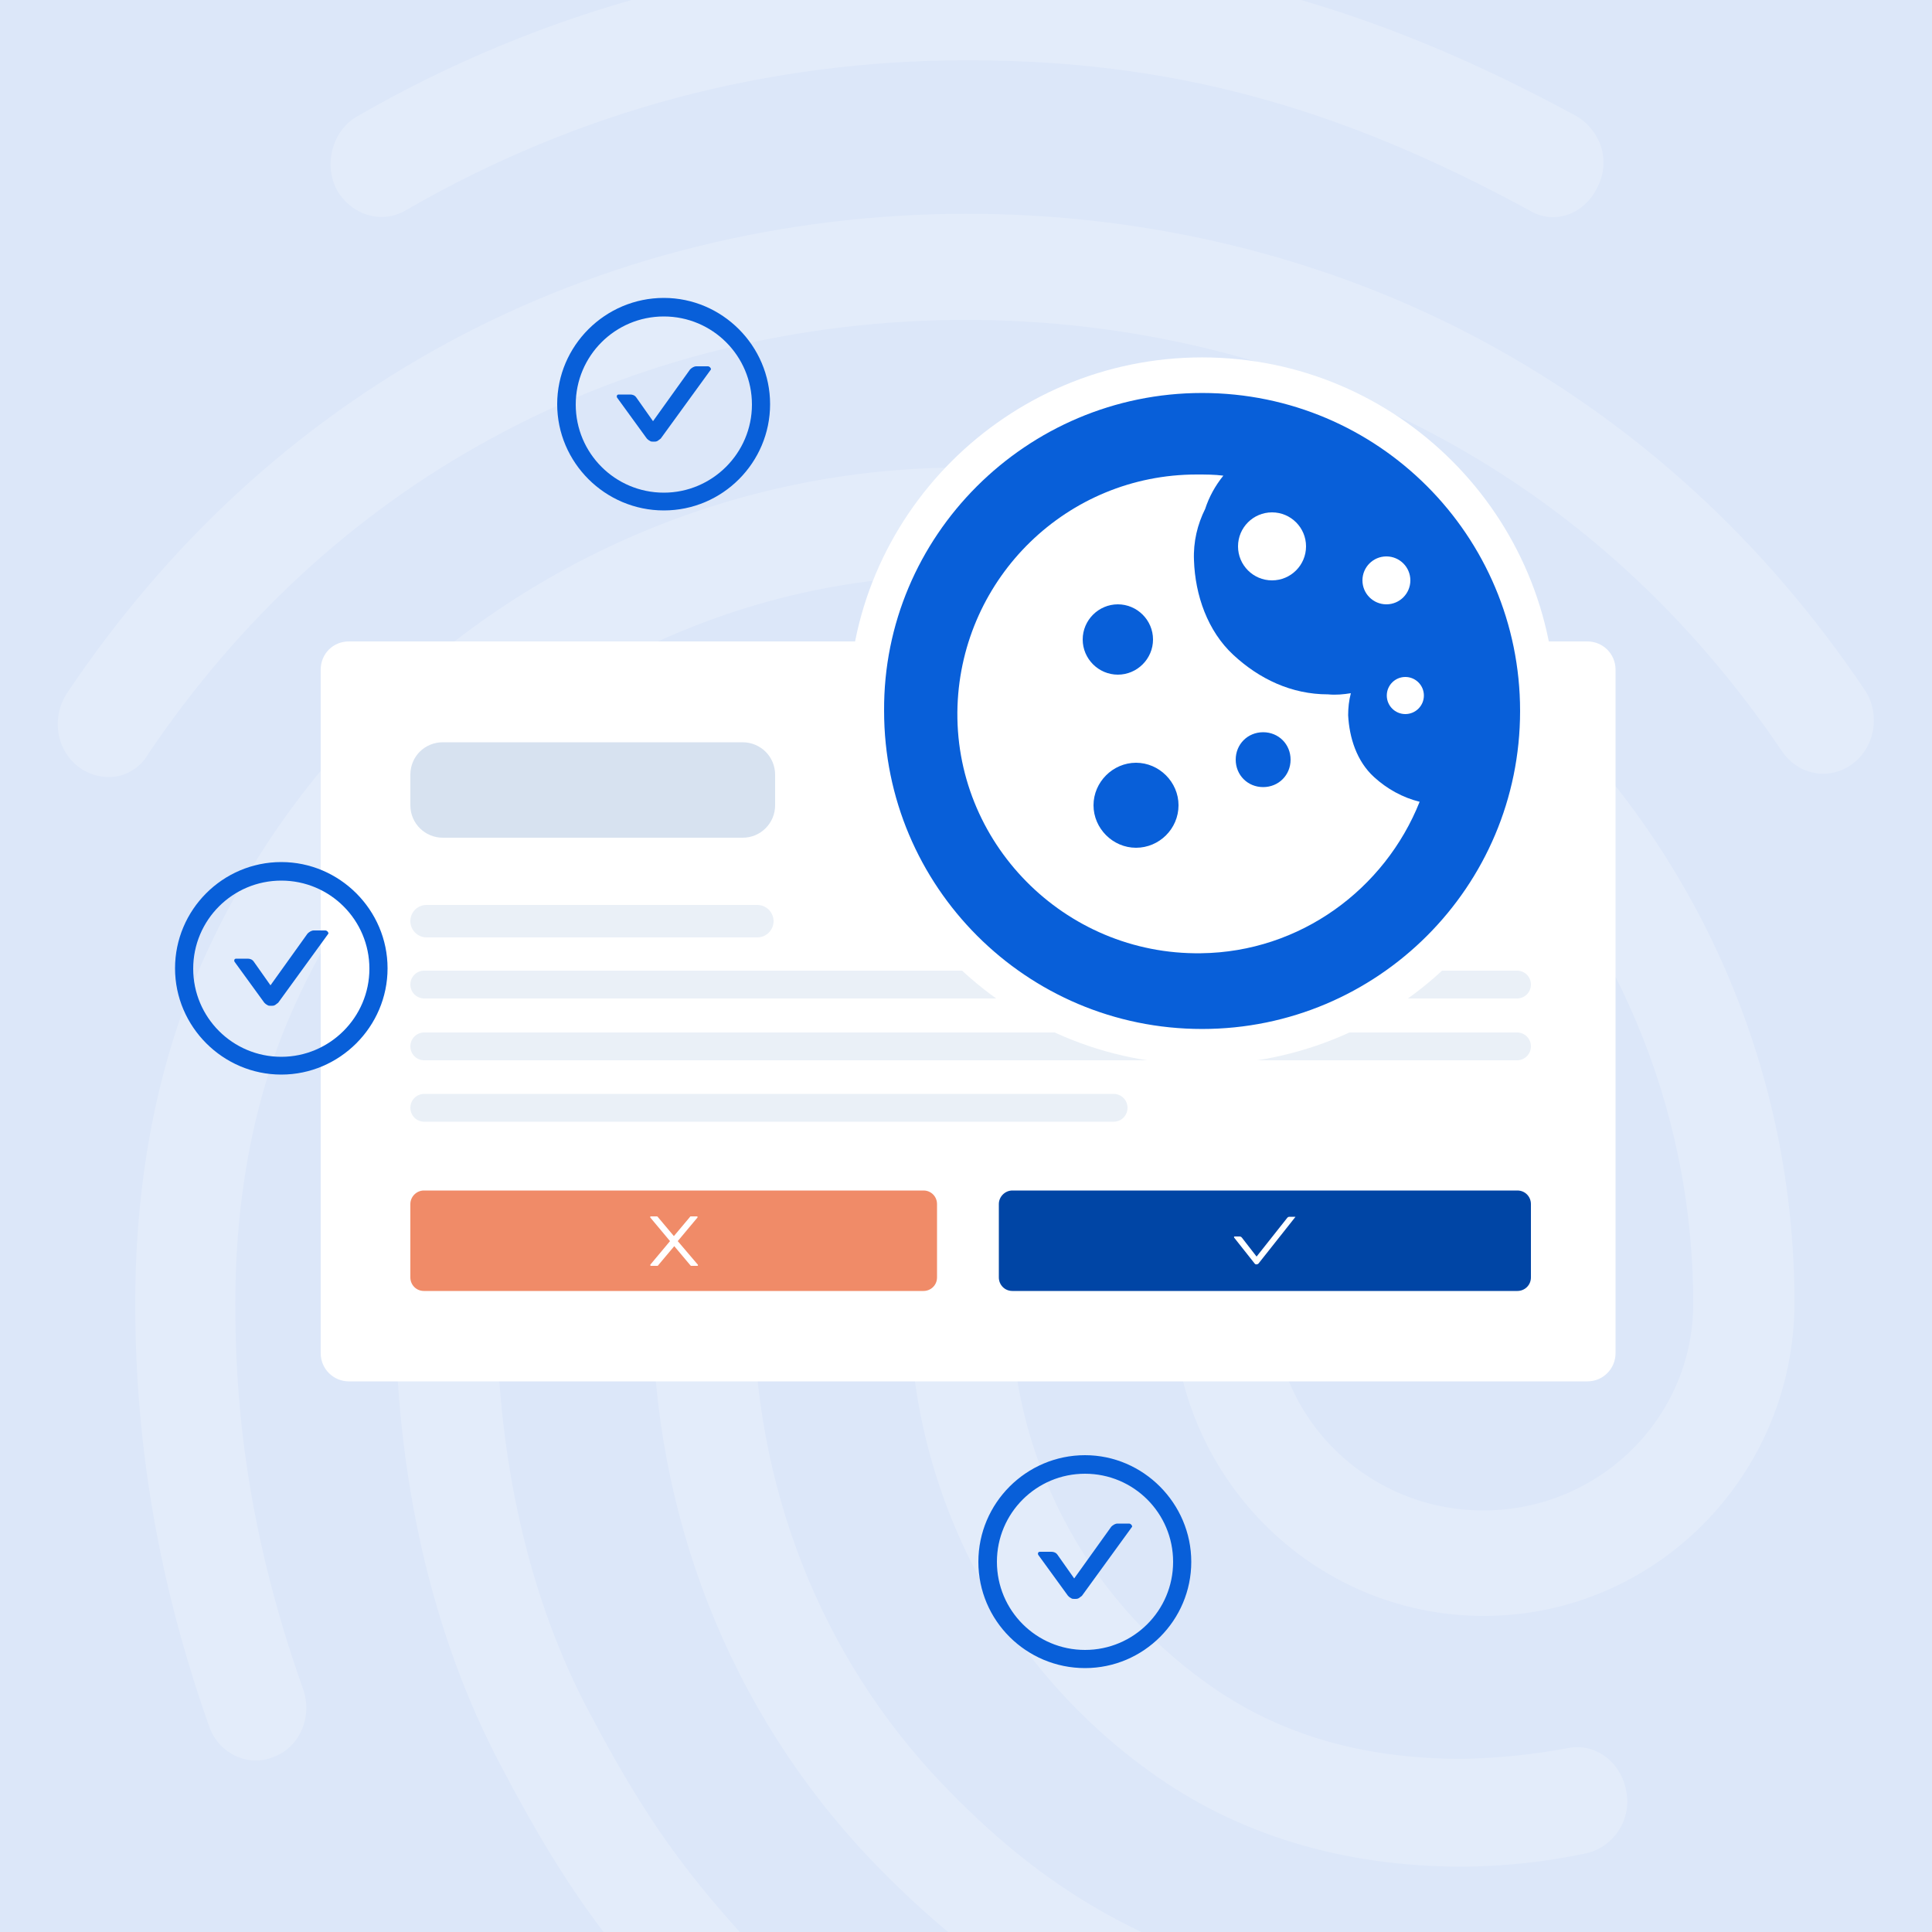 <?xml version="1.0" encoding="utf-8"?>
<!-- Generator: Adobe Illustrator 27.9.4, SVG Export Plug-In . SVG Version: 9.03 Build 54784)  -->
<svg version="1.1" id="Layer_1" xmlns="http://www.w3.org/2000/svg" xmlns:xlink="http://www.w3.org/1999/xlink" x="0px" y="0px"
	 width="500px" height="500px" viewBox="0 0 500 500" style="enable-background:new 0 0 500 500;" xml:space="preserve">
<rect x="0" y="0" width="500" height="500" fill="#808080" stroke="none"/>
<style type="text/css">
	.st0{fill:none;}
	.st1{fill:#DCE7F9;}
	
		.st2{opacity:0.2;clip-path:url(#SVGID_00000078756789179258682010000007035479267825840032_);fill:#FFFFFF;enable-background:new    ;}
	.st3{fill:#FFFFFF;}
	.st4{fill:#D7E2F0;}
	.st5{fill:#EAF0F7;}
	.st6{fill:#F08B68;}
	.st7{fill:#0045A5;}
	.st8{fill:#085FD9;}
	.st9{fill:#085FD9;stroke:#FFFFFF;stroke-width:9.206;}
</style>
<rect class="st0" width="500" height="500"/>
<rect class="st0" width="500" height="500"/>
<rect class="st0" width="500" height="500"/>
<rect class="st1" width="500" height="500"/>
<rect class="st0" width="500" height="500"/>
<rect class="st0" width="500" height="500"/>
<rect class="st0" width="500" height="500"/>
<rect class="st0" width="500" height="500"/>
<rect class="st0" width="500" height="500"/>
<rect class="st0" width="500" height="500"/>
<rect class="st0" width="500" height="500"/>
<rect class="st0" width="500" height="500"/>
<rect class="st0" width="500" height="500"/>
<rect class="st0" width="500" height="500"/>
<rect class="st0" width="500" height="500"/>
<rect class="st0" width="500" height="500"/>
<rect class="st0" width="500" height="500"/>
<rect class="st0" width="500" height="500"/>
<rect class="st0" width="500" height="500"/>
<rect class="st0" width="500" height="500"/>
<g>
	<g>
		<defs>
			<rect id="SVGID_1_" width="500" height="500"/>
		</defs>
		<clipPath id="SVGID_00000047054761617008111370000009507268113128171146_">
			<use xlink:href="#SVGID_1_"  style="overflow:visible;"/>
		</clipPath>
		
			<path style="opacity:0.2;clip-path:url(#SVGID_00000047054761617008111370000009507268113128171146_);fill:#FFFFFF;enable-background:new    ;" d="
			M401.9,56.2c-2.1,0-4.2-0.6-6-1.7c-50.1-27.3-93.5-38.9-145.5-38.9c-51.7,0-100.8,13-145.5,38.9c-6.3,3.6-14.1,1.1-17.8-5.5
			c-3.4-6.6-1-15.2,5.2-18.8c48-27.8,102.5-42.4,158-42.2C306-12,354.6,1,407.9,30c3.1,1.8,5.4,4.7,6.5,8.1c1,3.4,0.7,7.2-1,10.4
			C411,53.4,406.6,56.2,401.9,56.2z M28.1,201.1c-2.7,0-5.4-0.9-7.6-2.5c-6-4.4-7.3-13-3.1-19.3c25.9-38.6,58.8-69,97.9-90.3
			c82-44.7,187-45,269.3-0.3c39.2,21.3,72.1,51.4,97.9,89.7c4.2,6.1,2.9,14.9-3.1,19.3c-1.4,1.1-3,1.8-4.7,2.2s-3.5,0.5-5.2,0.1
			c-1.7-0.3-3.4-1-4.8-2s-2.7-2.3-3.6-3.7c-23.5-34.7-53.3-62.1-88.5-81.1c-75-40.6-170.8-40.6-245.5,0.3
			c-35.5,19.3-65.3,46.9-88.8,81.7c-1,1.8-2.5,3.3-4.3,4.3C32.3,200.6,30.2,201.1,28.1,201.1z M191.4,534.2c-1.7,0-3.5-0.4-5.1-1.1
			c-1.6-0.7-3-1.8-4.1-3.1c-22.7-24-35-39.5-52.5-72.9c-18-33.9-27.4-75.3-27.4-119.7c0-82,66.4-148.8,147.9-148.8
			S398,255.4,398,337.4c0,7.7-5.8,13.8-13.1,13.8s-13-6.1-13-13.8c0-66.8-54.6-121.2-121.7-121.2s-121.7,54.4-121.7,121.2
			c0,39.7,8.3,76.5,24.3,106.3c16.7,31.7,28.2,45.3,48.3,66.8c2.4,2.7,3.7,6.2,3.7,9.8s-1.3,7.1-3.7,9.8
			C198.5,532.6,195,534.1,191.4,534.2z M378.6,483.1c-31.1,0-58.5-8.3-81-24.6c-19.2-13.8-34.9-32-45.7-53.1s-16.5-44.4-16.5-68.1
			c0-7.7,5.8-13.8,13.1-13.8s13.1,6.1,13.1,13.8c0,19.2,4.6,38.2,13.4,55.3c8.8,17.1,21.6,31.8,37.3,43
			c18.5,13.3,40.2,19.6,66.3,19.6c9.1-0.2,18.2-1.1,27.2-2.8c7.1-1.4,13.8,3.6,15.1,11.3c0.7,3.5-0.1,7.2-2.1,10.2s-5.1,5.1-8.6,5.8
			C399.8,481.9,389.2,483,378.6,483.1z M326.1,540c-1.2,0-2.3-0.2-3.4-0.6c-41.5-12.1-68.7-28.4-97.2-58
			c-36.6-38.4-56.7-89.4-56.7-144.1c0-44.7,36-81.1,80.4-81.1s80.4,36.4,80.4,81.2c0,29.5,24.3,53.5,54.3,53.5s54.3-24,54.3-53.5
			c0-104.1-84.9-188.5-189.3-188.5c-74.2,0-142.1,43.6-172.6,111.2c-10.2,22.4-15.4,48.6-15.4,77.3c0,21.5,1.8,55.5,17.5,99.6
			c2.6,7.2-0.8,15.2-7.6,17.7c-6.8,2.8-14.4-1.1-16.7-8C41.3,410.5,35,374.7,35,337.4c0-33.1,6-63.2,17.8-89.4
			c34.7-77,111.8-127,196.1-127c118.8,0,215.5,96.9,215.5,216.1c0,44.7-36,81.1-80.4,81.1s-80.4-36.4-80.4-81.1
			c0-29.5-24.3-53.6-54.3-53.6s-54.3,24-54.3,53.6c0,47.2,17.2,91.4,48.8,124.5c24.8,25.9,48.5,40.3,85.4,51
			c7.1,1.9,11,9.7,9.2,16.8C337.1,535.9,331.6,540,326.1,540z"/>
	</g>
</g>
<path class="st3" d="M90.3,166h320.5c4,0,7.3,3.2,7.3,7.3v176.9c0,4-3.2,7.3-7.3,7.3H90.3c-4,0-7.3-3.2-7.3-7.3V173.3
	C83,169.2,86.2,166,90.3,166z"/>
<path class="st4" d="M114.6,192.1h77.6c4.6,0,8.4,3.7,8.4,8.4v7.9c0,4.6-3.7,8.4-8.4,8.4h-77.6c-4.6,0-8.4-3.7-8.4-8.4v-7.9
	C106.2,195.8,109.9,192.1,114.6,192.1z"/>
<path class="st5" d="M110.4,234.2H196c2.3,0,4.2,1.9,4.2,4.2l0,0c0,2.3-1.9,4.2-4.2,4.2h-85.6c-2.3,0-4.2-1.9-4.2-4.2l0,0
	C106.2,236,108.1,234.2,110.4,234.2z"/>
<path class="st5" d="M109.8,251.2h282.8c2,0,3.6,1.6,3.6,3.6l0,0c0,2-1.6,3.6-3.6,3.6H109.8c-2,0-3.6-1.6-3.6-3.6l0,0
	C106.2,252.8,107.8,251.2,109.8,251.2z"/>
<path class="st5" d="M109.8,267.2h282.8c2,0,3.6,1.6,3.6,3.6l0,0c0,2-1.6,3.6-3.6,3.6H109.8c-2,0-3.6-1.6-3.6-3.6l0,0
	C106.2,268.8,107.8,267.2,109.8,267.2z"/>
<path class="st5" d="M109.8,283.1h178.4c2,0,3.6,1.6,3.6,3.6l0,0c0,2-1.6,3.6-3.6,3.6H109.8c-2,0-3.6-1.6-3.6-3.6l0,0
	C106.2,284.7,107.8,283.1,109.8,283.1z"/>
<path class="st6" d="M109.7,308.1H239c2,0,3.5,1.6,3.5,3.5v19c0,2-1.6,3.5-3.5,3.5H109.7c-2,0-3.5-1.6-3.5-3.5v-19
	C106.2,309.7,107.8,308.1,109.7,308.1z"/>
<path class="st3" d="M175.4,321.2l5.1-6.1c0.1-0.1,0-0.3-0.1-0.3h-1.6c-0.1,0-0.2,0-0.2,0.1l-4.2,5l-4.2-5c-0.1-0.1-0.1-0.1-0.2-0.1
	h-1.6c-0.1,0-0.2,0.2-0.1,0.3l5.1,6.1l-5.1,6.1c0,0,0,0,0,0.1v0.1c0,0,0,0,0.1,0.1h0.1h1.6c0.1,0,0.2,0,0.2-0.1l4.2-5l4.2,5
	c0.1,0.1,0.1,0.1,0.2,0.1h1.6c0.1,0,0.2-0.2,0.1-0.3L175.4,321.2z"/>
<path class="st7" d="M262,308.1h130.7c2,0,3.5,1.6,3.5,3.5v19c0,2-1.6,3.5-3.5,3.5H262c-2,0-3.5-1.6-3.5-3.5v-19
	C258.5,309.7,260.1,308.1,262,308.1z"/>
<path class="st3" d="M335.1,314.9h-1.4c-0.2,0-0.4,0.1-0.5,0.2l-8,10.1l-3.8-4.9c-0.1-0.1-0.1-0.1-0.2-0.2c-0.1,0-0.2-0.1-0.3-0.1
	h-1.4c-0.1,0-0.2,0.1-0.1,0.3l5.3,6.7c0.2,0.3,0.7,0.3,1,0l9.5-12C335.3,315.1,335.3,314.9,335.1,314.9z"/>
<g>
	<path class="st8" d="M183.2,94.8h-3c-0.6,0-1.2,0.4-1.6,0.8L169,109l-4.3-6.1c-0.4-0.6-1-0.8-1.6-0.8h-3c-0.4,0-0.6,0.4-0.4,0.8
		l7.7,10.6c0.2,0.2,0.4,0.4,0.8,0.6c0.2,0.2,0.6,0.2,1,0.2s0.6,0,1-0.2c0.2-0.2,0.6-0.4,0.8-0.6l13-17.9
		C184,95.2,183.6,94.8,183.2,94.8z"/>
	<path class="st8" d="M171.8,77.1c-15.2,0-27.6,12.4-27.6,27.5s12.4,27.5,27.6,27.5s27.5-12.4,27.5-27.5S186.9,77.1,171.8,77.1z
		 M171.8,127.5c-12.6,0-22.8-10.2-22.8-22.8s10.2-22.8,22.8-22.8s22.8,10.2,22.8,22.8S184.3,127.5,171.8,127.5z"/>
</g>
<g>
	<path class="st8" d="M292.2,394.3h-3c-0.6,0-1.2,0.4-1.6,0.8l-9.6,13.4l-4.3-6.1c-0.4-0.6-1-0.8-1.6-0.8h-3c-0.4,0-0.6,0.4-0.4,0.8
		l7.7,10.6c0.2,0.2,0.4,0.4,0.8,0.6c0.2,0.2,0.6,0.2,1,0.2s0.6,0,1-0.2c0.2-0.2,0.6-0.4,0.8-0.6l13-17.9
		C293,394.7,292.6,394.3,292.2,394.3z"/>
	<path class="st8" d="M280.8,376.6c-15.2,0-27.6,12.4-27.6,27.6s12.4,27.5,27.6,27.5s27.5-12.4,27.5-27.5S295.9,376.6,280.8,376.6z
		 M280.8,427c-12.6,0-22.8-10.2-22.8-22.8s10.2-22.8,22.8-22.8s22.8,10.2,22.8,22.8S293.4,427,280.8,427z"/>
</g>
<g>
	<path class="st8" d="M84.2,240.8h-3c-0.6,0-1.2,0.4-1.6,0.8L70,255l-4.3-6.1c-0.4-0.6-1-0.8-1.6-0.8h-3c-0.4,0-0.6,0.4-0.4,0.8
		l7.7,10.6c0.2,0.2,0.4,0.4,0.8,0.6c0.2,0.2,0.6,0.2,1,0.2s0.6,0,1-0.2c0.2-0.2,0.6-0.4,0.8-0.6l13-17.9
		C85,241.2,84.6,240.8,84.2,240.8z"/>
	<path class="st8" d="M72.8,223.1c-15.2,0-27.5,12.4-27.5,27.5s12.4,27.5,27.5,27.5s27.5-12.4,27.5-27.5S87.9,223.1,72.8,223.1z
		 M72.8,273.5c-12.6,0-22.8-10.2-22.8-22.8s10.2-22.8,22.8-22.8s22.8,10.2,22.8,22.8C95.6,263.3,85.3,273.5,72.8,273.5z"/>
</g>
<path class="st9" d="M311.1,97.1L311.1,97.1c48.1,0,86.9,39,86.9,86.9l0,0c0,48.1-39,86.9-86.9,86.9l0,0c-48.1,0-86.9-39-86.9-86.9
	l0,0C223.9,136.2,263.1,97.1,311.1,97.1z"/>
<path class="st3" d="M355.6,201.1c-4.5-4.1-6.4-10.2-6.7-16c0-1.9,0.2-3.8,0.7-5.7c-1.9,0.3-3.8,0.5-5.9,0.3
	c-9.5,0-17.8-4-24.5-10.2S309.3,154,309,145c-0.2-4.8,0.9-9.3,2.9-13.3c1-3.1,2.6-6,4.7-8.6c-2.2-0.3-4.7-0.3-6.9-0.3
	c-33.5,0-60.7,26.6-61.9,59.9c-1.2,35.2,27.6,64.5,63,64c25.7-0.3,47.6-16.6,56.6-39.2C363,206.4,359,204.2,355.6,201.1z
	 M280.2,165.5c0-5,4.1-9.1,9.1-9.1s9.1,4.1,9.1,9.1s-4.1,9.1-9.1,9.1S280.2,170.5,280.2,165.5z M294,219.4c-6,0-11-5-11-11
	s5-11,11-11s11,5,11,11C305,214.5,300,219.4,294,219.4z M326.9,203.7c-4,0-7.1-3.1-7.1-7.1s3.1-7.1,7.1-7.1s7.1,3.1,7.1,7.1
	C334,200.6,330.9,203.7,326.9,203.7z"/>
<ellipse class="st3" cx="329.2" cy="141.4" rx="8.8" ry="8.8"/>
<circle class="st3" cx="358.8" cy="150.2" r="6.2"/>
<circle class="st3" cx="363.7" cy="180" r="4.8"/>
</svg>
